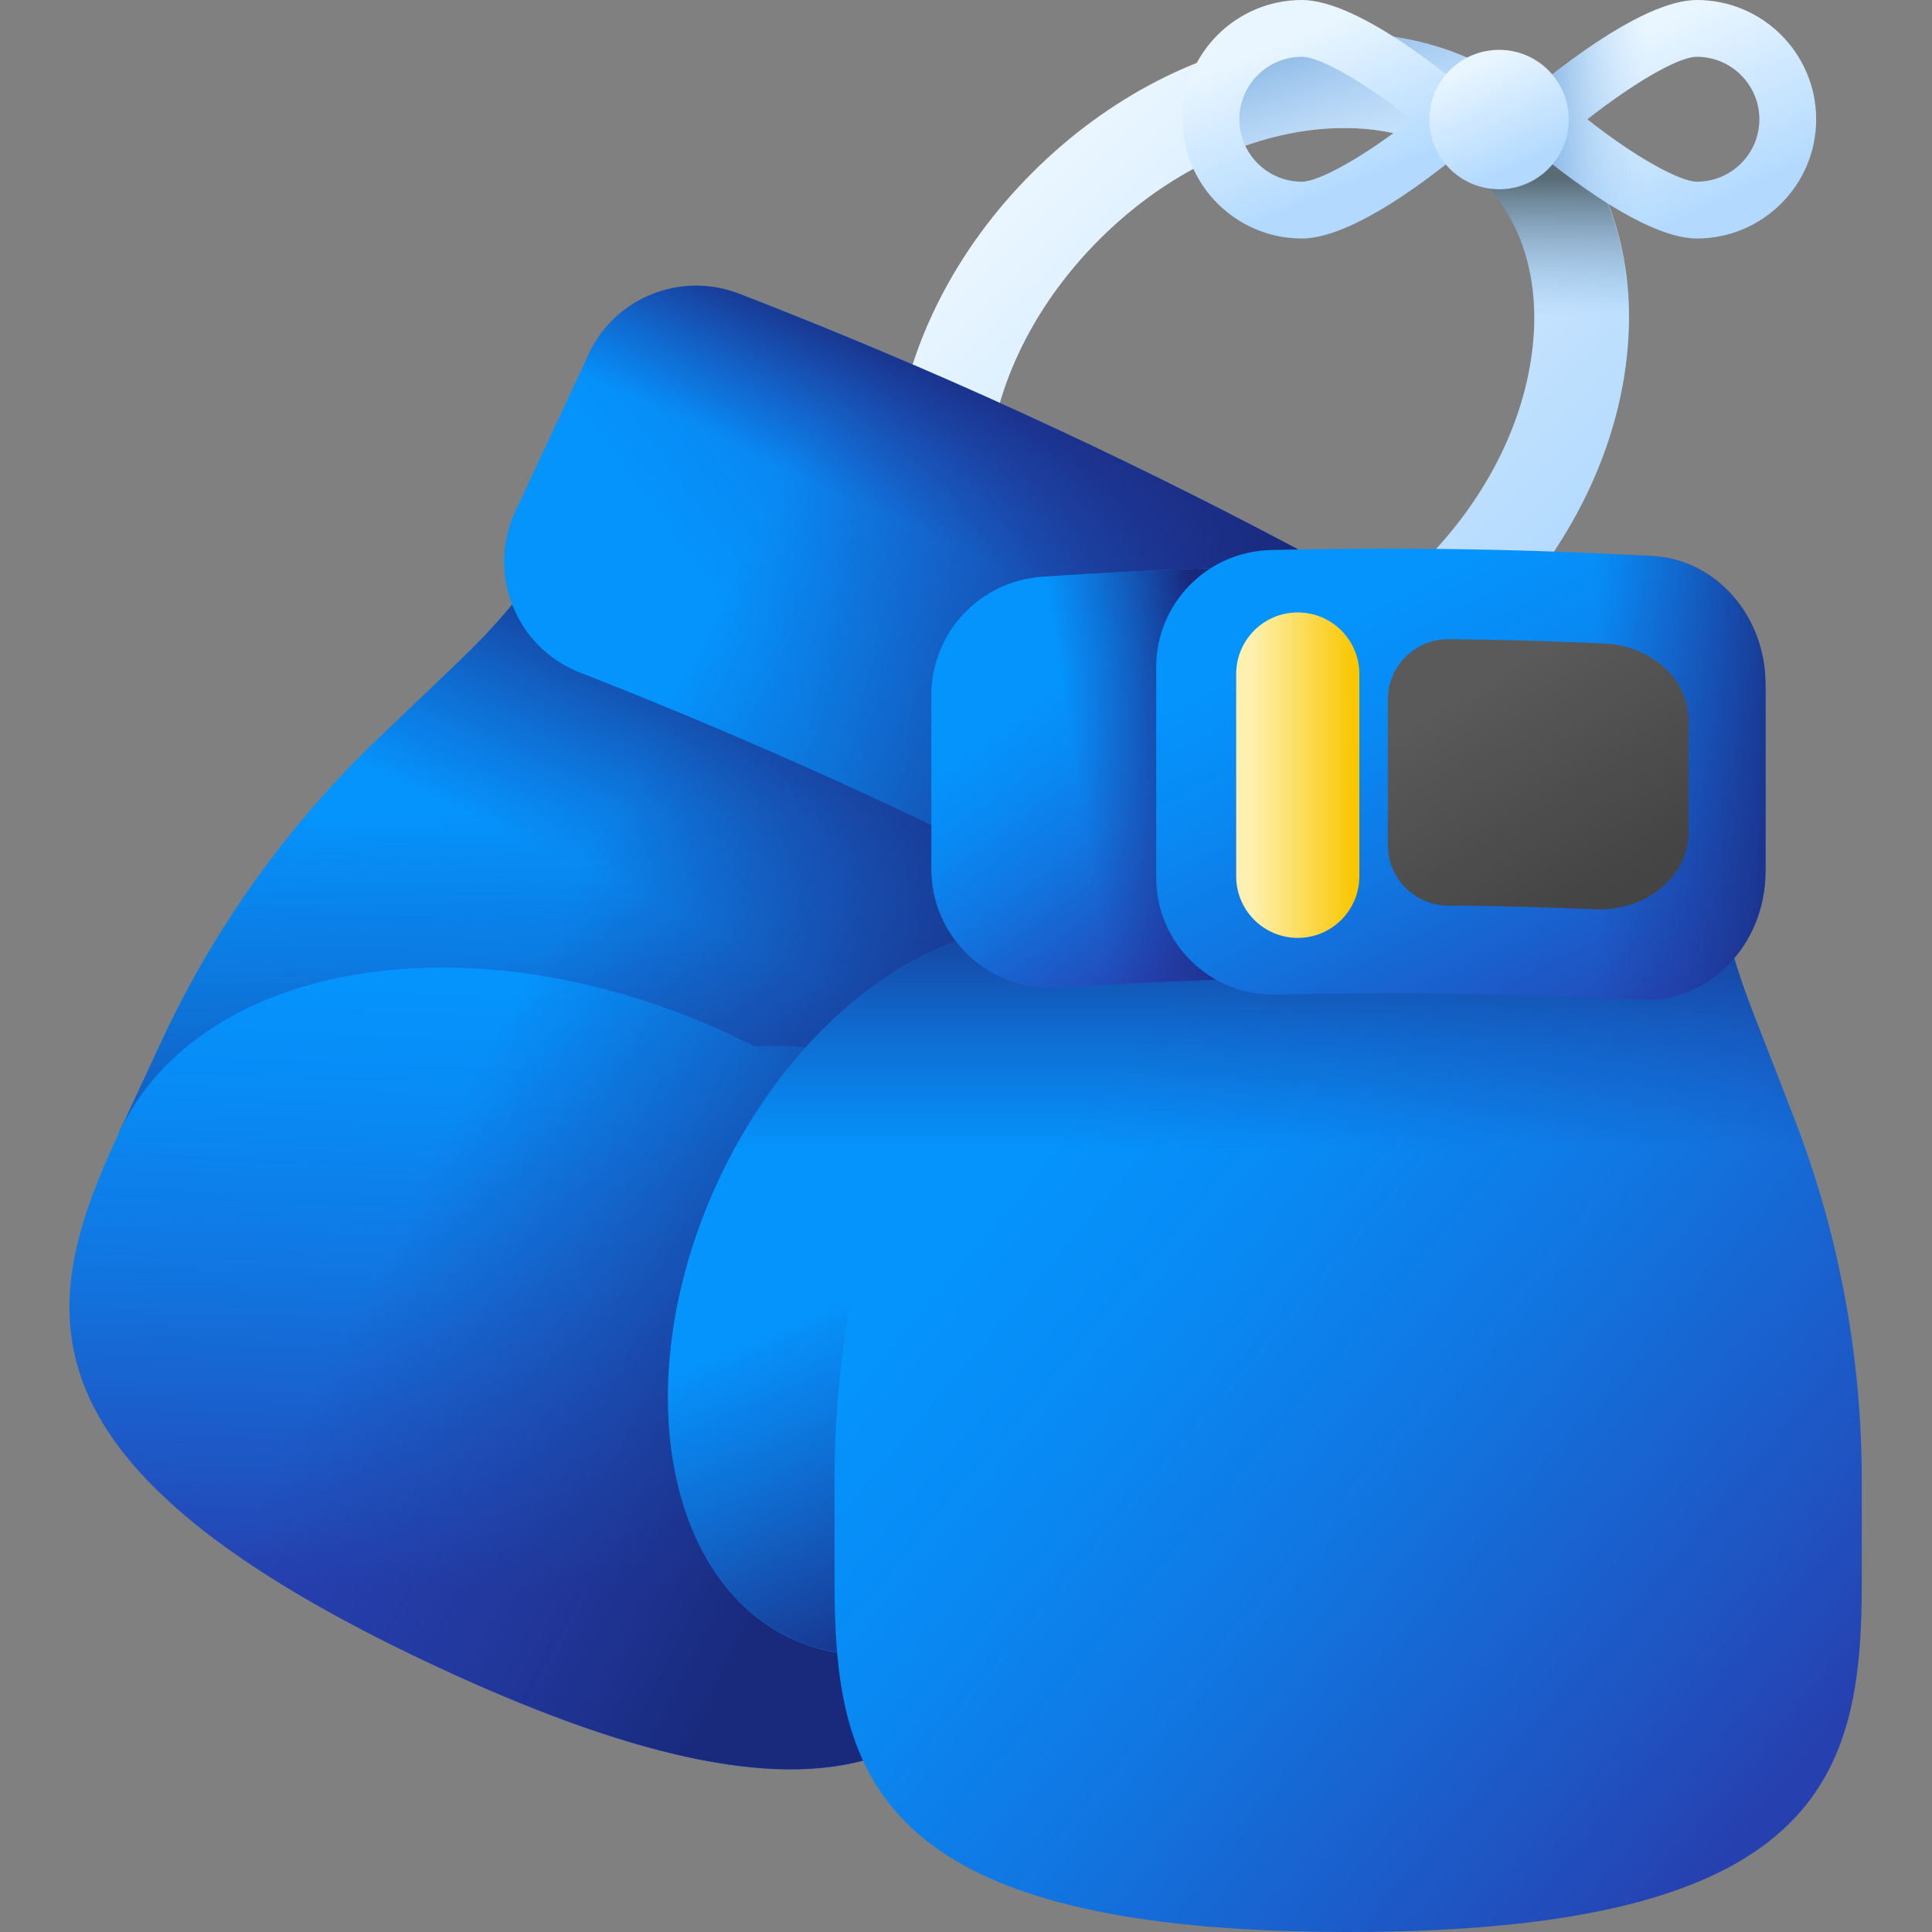 <svg width="20" height="20" viewBox="0 0 20 20" fill="none" xmlns="http://www.w3.org/2000/svg">
<rect x="0" y="0" width="20" height="20" fill="#808080" stroke="none"/>
<g clip-path="url(#clip0_7_16839)">
<path d="M12.183 7.965C11.352 7.965 10.615 7.679 10.072 7.136C9.422 6.486 9.139 5.558 9.276 4.525C9.406 3.539 9.906 2.567 10.686 1.788C11.466 1.008 12.438 0.507 13.423 0.377C14.457 0.241 15.384 0.524 16.034 1.174C16.684 1.824 16.967 2.751 16.83 3.785C16.701 4.77 16.2 5.742 15.42 6.522C14.641 7.301 13.668 7.802 12.683 7.932C12.513 7.954 12.346 7.965 12.183 7.965ZM13.918 1.325C13.799 1.325 13.677 1.333 13.551 1.349C12.778 1.451 12.007 1.853 11.379 2.481C10.752 3.109 10.35 3.88 10.248 4.653C10.152 5.377 10.336 6.013 10.765 6.442C11.195 6.872 11.83 7.056 12.555 6.96C13.328 6.858 14.099 6.456 14.727 5.828C15.355 5.201 15.757 4.429 15.858 3.656C15.954 2.932 15.77 2.296 15.341 1.867C14.986 1.512 14.489 1.325 13.918 1.325Z" fill="url(#paint0_linear_7_16839)"/>
<path d="M12.492 1.154C12.492 1.323 12.521 1.486 12.573 1.638C12.891 1.491 13.22 1.393 13.55 1.349C13.675 1.333 13.797 1.325 13.917 1.325C14.474 1.325 14.96 1.504 15.314 1.843C15.421 1.637 15.482 1.402 15.482 1.154C15.482 0.999 15.459 0.85 15.415 0.71C14.847 0.397 14.162 0.28 13.421 0.377C13.149 0.413 12.877 0.478 12.611 0.569C12.534 0.749 12.492 0.946 12.492 1.154Z" fill="url(#paint1_linear_7_16839)"/>
<path d="M15.289 1.82C15.305 1.835 15.322 1.85 15.337 1.866C15.767 2.295 15.95 2.931 15.855 3.655C15.815 3.96 15.727 4.264 15.598 4.559C15.843 4.696 16.125 4.775 16.426 4.775C16.475 4.775 16.523 4.772 16.571 4.768C16.696 4.446 16.783 4.116 16.827 3.783C16.948 2.862 16.737 2.026 16.229 1.395C15.87 1.436 15.544 1.59 15.289 1.82Z" fill="url(#paint2_linear_7_16839)"/>
<path d="M8.872 15.299C9.351 16.284 10.13 16.927 11.015 16.933C12.491 16.945 13.7 15.182 13.716 12.997C13.727 11.552 13.214 10.284 12.438 9.588C12.546 8.975 12.733 8.379 12.997 7.813L13.215 7.345L6.519 4.223L6.301 4.691C5.926 5.493 5.406 6.219 4.766 6.831L3.918 7.642C2.984 8.535 2.224 9.594 1.678 10.765L1.227 11.734L8.872 15.299Z" fill="url(#paint3_linear_7_16839)"/>
<path d="M13.098 15.49C13.478 14.812 13.71 13.944 13.717 12.997C13.728 11.552 13.214 10.284 12.438 9.588C12.546 8.975 12.734 8.379 12.997 7.813L13.216 7.345L6.519 4.223L6.301 4.691C5.927 5.493 5.406 6.219 4.766 6.831L3.918 7.642C3.116 8.409 2.442 9.3 1.922 10.278L13.098 15.49Z" fill="url(#paint4_linear_7_16839)"/>
<path d="M5.574 13.761C5.353 13.168 5.344 12.571 5.597 12.053C6.139 10.942 7.712 10.553 9.363 11.019C9.775 11.135 10.216 10.991 10.475 10.65C11.033 9.917 11.76 9.391 12.534 9.13C12.645 8.678 12.8 8.237 12.997 7.813L13.215 7.345L6.519 4.223L6.301 4.691C5.927 5.493 5.406 6.219 4.766 6.831L3.918 7.642C2.984 8.535 2.224 9.594 1.678 10.765L1.227 11.734L5.574 13.761Z" fill="url(#paint5_linear_7_16839)"/>
<path d="M1.227 11.736C2.069 9.931 4.909 9.473 7.57 10.714C10.231 11.955 11.706 14.424 10.864 16.23C10.022 18.036 8.966 19.326 4.521 17.253C0.076 15.18 0.385 13.542 1.227 11.736Z" fill="url(#paint6_linear_7_16839)"/>
<path d="M5.334 5.296L6.094 3.667C6.368 3.079 7.051 2.806 7.656 3.041C9.62 3.802 11.539 4.679 13.4 5.667C13.979 5.974 14.217 6.681 13.94 7.275L13.181 8.903C12.883 9.541 12.114 9.799 11.491 9.471C9.711 8.532 7.878 7.695 6.003 6.962C5.341 6.703 5.034 5.94 5.334 5.296Z" fill="url(#paint7_linear_7_16839)"/>
<path d="M5.461 5.017L6.09 3.667C6.364 3.079 7.048 2.806 7.653 3.041C9.617 3.802 11.535 4.679 13.396 5.667C13.976 5.974 14.214 6.681 13.937 7.275L13.288 8.667L5.461 5.017Z" fill="url(#paint8_linear_7_16839)"/>
<path d="M11.49 9.472C10.745 9.079 9.99 8.704 9.227 8.347L11.027 4.484C11.827 4.859 12.618 5.254 13.399 5.668C13.978 5.975 14.216 6.682 13.939 7.276L13.18 8.904C12.883 9.542 12.113 9.8 11.49 9.472Z" fill="url(#paint9_linear_7_16839)"/>
<path d="M13.177 8.903L13.937 7.275C14.214 6.681 13.976 5.974 13.396 5.667C11.535 4.679 9.617 3.802 7.653 3.041C7.048 2.806 6.364 3.079 6.09 3.667L5.331 5.296C5.183 5.614 5.182 5.961 5.3 6.261C5.133 6.461 4.955 6.651 4.766 6.831L3.918 7.642C2.984 8.535 2.225 9.594 1.679 10.765L1.227 11.734C0.385 13.54 0.076 15.178 4.521 17.25C8.418 19.068 9.71 18.3 10.537 16.866C10.692 16.909 10.852 16.932 11.015 16.933C12.491 16.944 13.7 15.182 13.717 12.997C13.728 11.552 13.214 10.284 12.438 9.587C12.441 9.575 12.443 9.564 12.445 9.552C12.757 9.45 13.027 9.225 13.177 8.903Z" fill="url(#paint10_linear_7_16839)"/>
<path d="M13.956 20C9.656 20 8.809 18.758 8.666 17.109C8.507 17.082 8.352 17.035 8.204 16.968C6.862 16.354 6.51 14.245 7.419 12.258C8.02 10.944 9.021 10.012 10.018 9.708C10.179 9.108 10.261 8.488 10.261 7.864V7.348H17.65V7.864C17.65 8.75 17.815 9.628 18.137 10.453L18.562 11.546C19.032 12.75 19.273 14.031 19.273 15.323V16.392C19.273 18.384 18.86 20 13.956 20Z" fill="url(#paint11_linear_7_16839)"/>
<path d="M6.926 14.779C6.868 14.004 7.025 13.12 7.419 12.258C8.02 10.944 9.021 10.012 10.018 9.708C10.179 9.108 10.261 8.488 10.261 7.864V7.348H17.65V7.864C17.65 8.75 17.815 9.628 18.137 10.453L18.562 11.546C18.966 12.581 19.2 13.672 19.258 14.779H6.926V14.779Z" fill="url(#paint12_linear_7_16839)"/>
<path d="M9.775 10.451L9.349 11.544C8.88 12.748 8.639 14.029 8.639 15.321V16.39C8.639 16.636 8.646 16.876 8.666 17.107C8.507 17.081 8.352 17.034 8.204 16.966C6.862 16.352 6.51 14.244 7.419 12.257C8.02 10.942 9.021 10.01 10.018 9.707C9.951 9.959 9.87 10.207 9.775 10.451Z" fill="url(#paint13_linear_7_16839)"/>
<path d="M9.641 8.995V7.198C9.641 6.549 10.144 6.013 10.792 5.97C12.894 5.83 15.003 5.814 17.107 5.922C17.762 5.956 18.276 6.496 18.276 7.152V8.948C18.276 9.651 17.688 10.211 16.985 10.177C14.975 10.079 12.96 10.094 10.951 10.223C10.241 10.268 9.641 9.706 9.641 8.995Z" fill="url(#paint14_linear_7_16839)"/>
<path d="M16.411 10.152C14.589 10.083 12.765 10.106 10.946 10.222C10.852 10.228 10.761 10.223 10.672 10.209V5.983C10.71 5.977 10.748 5.972 10.787 5.97C12.659 5.845 14.536 5.819 16.411 5.891V10.152H16.411Z" fill="url(#paint15_linear_7_16839)"/>
<path d="M16.983 10.351C15.726 10.285 14.467 10.267 13.21 10.296C12.529 10.312 11.969 9.765 11.969 9.084V6.907C11.969 6.247 12.495 5.71 13.155 5.694C14.472 5.662 15.789 5.683 17.105 5.756C17.76 5.793 18.275 6.376 18.275 7.084V9.024C18.275 9.784 17.686 10.388 16.983 10.351Z" fill="url(#paint16_linear_7_16839)"/>
<path d="M13.434 6.34C13.082 6.34 12.797 6.625 12.797 6.977V9.071C12.797 9.423 13.082 9.709 13.434 9.709C13.787 9.709 14.072 9.423 14.072 9.071V6.977C14.072 6.625 13.787 6.34 13.434 6.34Z" fill="url(#paint17_linear_7_16839)"/>
<path d="M16.986 10.349C16.433 10.32 15.881 10.3 15.328 10.29V5.688C15.921 5.699 16.515 5.721 17.108 5.754C17.763 5.79 18.277 6.373 18.277 7.082V9.022C18.277 9.781 17.688 10.386 16.986 10.349Z" fill="url(#paint18_linear_7_16839)"/>
<path d="M16.514 9.413C16.005 9.391 15.496 9.378 14.987 9.374C14.644 9.371 14.367 9.093 14.367 8.75V7.241C14.367 6.895 14.649 6.614 14.995 6.617C15.532 6.622 16.069 6.637 16.605 6.661C17.095 6.683 17.48 7.032 17.48 7.456V8.618C17.48 9.073 17.04 9.435 16.514 9.413Z" fill="url(#paint19_linear_7_16839)"/>
<path d="M13.477 2.469C12.796 2.469 12.242 1.915 12.242 1.235C12.242 0.554 12.796 0 13.477 0C14.076 0 15.072 0.844 15.266 1.013L15.52 1.235L15.266 1.456C15.072 1.625 14.076 2.469 13.477 2.469ZM13.477 0.588C13.12 0.588 12.83 0.878 12.83 1.235C12.83 1.591 13.12 1.881 13.477 1.881C13.645 1.881 14.1 1.639 14.612 1.235C14.177 0.894 13.684 0.588 13.477 0.588Z" fill="url(#paint20_linear_7_16839)"/>
<path d="M15.777 1.456L15.523 1.235L15.777 1.013C15.971 0.844 16.967 0 17.566 0C18.247 0 18.801 0.554 18.801 1.235C18.801 1.915 18.247 2.469 17.566 2.469C16.967 2.469 15.971 1.625 15.777 1.456ZM16.431 1.235C16.943 1.639 17.399 1.881 17.566 1.881C17.923 1.881 18.213 1.591 18.213 1.235C18.213 0.878 17.923 0.588 17.566 0.588C17.359 0.588 16.866 0.894 16.431 1.235Z" fill="url(#paint21_linear_7_16839)"/>
<path d="M15.777 1.013L15.523 1.235L15.777 1.456C15.971 1.625 16.967 2.469 17.566 2.469C17.758 2.469 17.94 2.425 18.102 2.347V1.596C17.986 1.768 17.789 1.881 17.566 1.881C17.398 1.881 16.943 1.639 16.431 1.235C16.866 0.894 17.359 0.588 17.566 0.588C17.789 0.588 17.986 0.701 18.102 0.873V0.122C17.94 0.044 17.758 0 17.566 0C16.967 0 15.971 0.844 15.777 1.013Z" fill="url(#paint22_linear_7_16839)"/>
<path d="M15.519 1.959C15.917 1.959 16.24 1.636 16.24 1.237C16.24 0.839 15.917 0.516 15.519 0.516C15.12 0.516 14.797 0.839 14.797 1.237C14.797 1.636 15.12 1.959 15.519 1.959Z" fill="url(#paint23_linear_7_16839)"/>
</g>
<defs>
<linearGradient id="paint0_linear_7_16839" x1="10.688" y1="1.79" x2="15.425" y2="6.527" gradientUnits="userSpaceOnUse">
<stop stop-color="#EAF6FF"/>
<stop offset="1" stop-color="#B3DAFE"/>
</linearGradient>
<linearGradient id="paint1_linear_7_16839" x1="14.382" y1="2.198" x2="13.588" y2="0.1" gradientUnits="userSpaceOnUse">
<stop stop-color="#B3DAFE" stop-opacity="0"/>
<stop offset="1" stop-color="#7BACDF"/>
</linearGradient>
<linearGradient id="paint2_linear_7_16839" x1="16.075" y1="3.265" x2="16.075" y2="1.843" gradientUnits="userSpaceOnUse">
<stop stop-color="#7BACDF" stop-opacity="0"/>
<stop offset="1" stop-color="#596C76"/>
</linearGradient>
<linearGradient id="paint3_linear_7_16839" x1="7.212" y1="9.52" x2="8.678" y2="17.02" gradientUnits="userSpaceOnUse">
<stop stop-color="#0593FC"/>
<stop offset="0.189" stop-color="#088BF5"/>
<stop offset="0.48" stop-color="#1176E1"/>
<stop offset="0.837" stop-color="#1F53C1"/>
<stop offset="1" stop-color="#2740B0"/>
</linearGradient>
<linearGradient id="paint4_linear_7_16839" x1="8.758" y1="10.254" x2="9.981" y2="7.635" gradientUnits="userSpaceOnUse">
<stop stop-color="#1F3596" stop-opacity="0"/>
<stop offset="0.397" stop-color="#1E3391" stop-opacity="0.397"/>
<stop offset="0.872" stop-color="#1A2C82" stop-opacity="0.872"/>
<stop offset="1" stop-color="#192A7D"/>
</linearGradient>
<linearGradient id="paint5_linear_7_16839" x1="7.219" y1="8.374" x2="7.343" y2="14.226" gradientUnits="userSpaceOnUse">
<stop stop-color="#1F3596" stop-opacity="0"/>
<stop offset="0.397" stop-color="#1E3391" stop-opacity="0.397"/>
<stop offset="0.872" stop-color="#1A2C82" stop-opacity="0.872"/>
<stop offset="1" stop-color="#192A7D"/>
</linearGradient>
<linearGradient id="paint6_linear_7_16839" x1="6.049" y1="10.283" x2="5.825" y2="16.497" gradientUnits="userSpaceOnUse">
<stop stop-color="#0593FC"/>
<stop offset="0.189" stop-color="#088BF5"/>
<stop offset="0.48" stop-color="#1176E1"/>
<stop offset="0.837" stop-color="#1F53C1"/>
<stop offset="1" stop-color="#2740B0"/>
</linearGradient>
<linearGradient id="paint7_linear_7_16839" x1="8.203" y1="7.341" x2="12.627" y2="4.125" gradientUnits="userSpaceOnUse">
<stop stop-color="#0593FC"/>
<stop offset="0.189" stop-color="#088BF5"/>
<stop offset="0.48" stop-color="#1176E1"/>
<stop offset="0.837" stop-color="#1F53C1"/>
<stop offset="1" stop-color="#2740B0"/>
</linearGradient>
<linearGradient id="paint8_linear_7_16839" x1="9.918" y1="5.695" x2="10.664" y2="4.098" gradientUnits="userSpaceOnUse">
<stop stop-color="#1F3596" stop-opacity="0"/>
<stop offset="0.397" stop-color="#1E3391" stop-opacity="0.397"/>
<stop offset="0.872" stop-color="#1A2C82" stop-opacity="0.872"/>
<stop offset="1" stop-color="#192A7D"/>
</linearGradient>
<linearGradient id="paint9_linear_7_16839" x1="11.535" y1="7.116" x2="13.697" y2="8.125" gradientUnits="userSpaceOnUse">
<stop stop-color="#1F3596" stop-opacity="0"/>
<stop offset="0.397" stop-color="#1E3391" stop-opacity="0.397"/>
<stop offset="0.872" stop-color="#1A2C82" stop-opacity="0.872"/>
<stop offset="1" stop-color="#192A7D"/>
</linearGradient>
<linearGradient id="paint10_linear_7_16839" x1="5.653" y1="9.757" x2="10.202" y2="12.11" gradientUnits="userSpaceOnUse">
<stop stop-color="#1F3596" stop-opacity="0"/>
<stop offset="0.397" stop-color="#1E3391" stop-opacity="0.397"/>
<stop offset="0.872" stop-color="#1A2C82" stop-opacity="0.872"/>
<stop offset="1" stop-color="#192A7D"/>
</linearGradient>
<linearGradient id="paint11_linear_7_16839" x1="11.312" y1="11.261" x2="19.076" y2="17.788" gradientUnits="userSpaceOnUse">
<stop stop-color="#0593FC"/>
<stop offset="0.189" stop-color="#088BF5"/>
<stop offset="0.48" stop-color="#1176E1"/>
<stop offset="0.837" stop-color="#1F53C1"/>
<stop offset="1" stop-color="#2740B0"/>
</linearGradient>
<linearGradient id="paint12_linear_7_16839" x1="13.086" y1="11.891" x2="13.086" y2="9" gradientUnits="userSpaceOnUse">
<stop stop-color="#1F3596" stop-opacity="0"/>
<stop offset="0.397" stop-color="#1E3391" stop-opacity="0.397"/>
<stop offset="0.872" stop-color="#1A2C82" stop-opacity="0.872"/>
<stop offset="1" stop-color="#192A7D"/>
</linearGradient>
<linearGradient id="paint13_linear_7_16839" x1="8.863" y1="13.397" x2="10.364" y2="16.873" gradientUnits="userSpaceOnUse">
<stop stop-color="#1F3596" stop-opacity="0"/>
<stop offset="0.397" stop-color="#1E3391" stop-opacity="0.397"/>
<stop offset="0.872" stop-color="#1A2C82" stop-opacity="0.872"/>
<stop offset="1" stop-color="#192A7D"/>
</linearGradient>
<linearGradient id="paint14_linear_7_16839" x1="12.457" y1="5.999" x2="14.276" y2="8.512" gradientUnits="userSpaceOnUse">
<stop stop-color="#0593FC"/>
<stop offset="0.189" stop-color="#088BF5"/>
<stop offset="0.48" stop-color="#1176E1"/>
<stop offset="0.837" stop-color="#1F53C1"/>
<stop offset="1" stop-color="#2740B0"/>
</linearGradient>
<linearGradient id="paint15_linear_7_16839" x1="11.21" y1="8.432" x2="12.643" y2="8.208" gradientUnits="userSpaceOnUse">
<stop stop-color="#1F3596" stop-opacity="0"/>
<stop offset="0.397" stop-color="#1E3391" stop-opacity="0.397"/>
<stop offset="0.872" stop-color="#1A2C82" stop-opacity="0.872"/>
<stop offset="1" stop-color="#192A7D"/>
</linearGradient>
<linearGradient id="paint16_linear_7_16839" x1="14.211" y1="6.245" x2="16.649" y2="11.102" gradientUnits="userSpaceOnUse">
<stop stop-color="#0593FC"/>
<stop offset="0.189" stop-color="#088BF5"/>
<stop offset="0.48" stop-color="#1176E1"/>
<stop offset="0.837" stop-color="#1F53C1"/>
<stop offset="1" stop-color="#2740B0"/>
</linearGradient>
<linearGradient id="paint17_linear_7_16839" x1="12.966" y1="8.024" x2="14.03" y2="8.024" gradientUnits="userSpaceOnUse">
<stop stop-color="#FEF0AE"/>
<stop offset="1" stop-color="#FAC600"/>
</linearGradient>
<linearGradient id="paint18_linear_7_16839" x1="16.528" y1="8.019" x2="18.666" y2="8.019" gradientUnits="userSpaceOnUse">
<stop stop-color="#1F3596" stop-opacity="0"/>
<stop offset="0.397" stop-color="#1E3391" stop-opacity="0.397"/>
<stop offset="0.872" stop-color="#1A2C82" stop-opacity="0.872"/>
<stop offset="1" stop-color="#192A7D"/>
</linearGradient>
<linearGradient id="paint19_linear_7_16839" x1="15.29" y1="7.047" x2="16.621" y2="9.241" gradientUnits="userSpaceOnUse">
<stop stop-color="#5A5A5A"/>
<stop offset="1" stop-color="#444444"/>
</linearGradient>
<linearGradient id="paint20_linear_7_16839" x1="13.463" y1="0.328" x2="14.091" y2="1.87" gradientUnits="userSpaceOnUse">
<stop stop-color="#EAF6FF"/>
<stop offset="1" stop-color="#B3DAFE"/>
</linearGradient>
<linearGradient id="paint21_linear_7_16839" x1="16.834" y1="0.382" x2="17.645" y2="2.159" gradientUnits="userSpaceOnUse">
<stop stop-color="#EAF6FF"/>
<stop offset="1" stop-color="#B3DAFE"/>
</linearGradient>
<linearGradient id="paint22_linear_7_16839" x1="17.047" y1="1.235" x2="15.897" y2="1.235" gradientUnits="userSpaceOnUse">
<stop stop-color="#B3DAFE" stop-opacity="0"/>
<stop offset="1" stop-color="#7BACDF"/>
</linearGradient>
<linearGradient id="paint23_linear_7_16839" x1="15.251" y1="0.651" x2="15.73" y2="1.701" gradientUnits="userSpaceOnUse">
<stop stop-color="#EAF6FF"/>
<stop offset="1" stop-color="#B3DAFE"/>
</linearGradient>
<clipPath id="clip0_7_16839">
<rect width="20" height="20" fill="white"/>
</clipPath>
</defs>
</svg>
